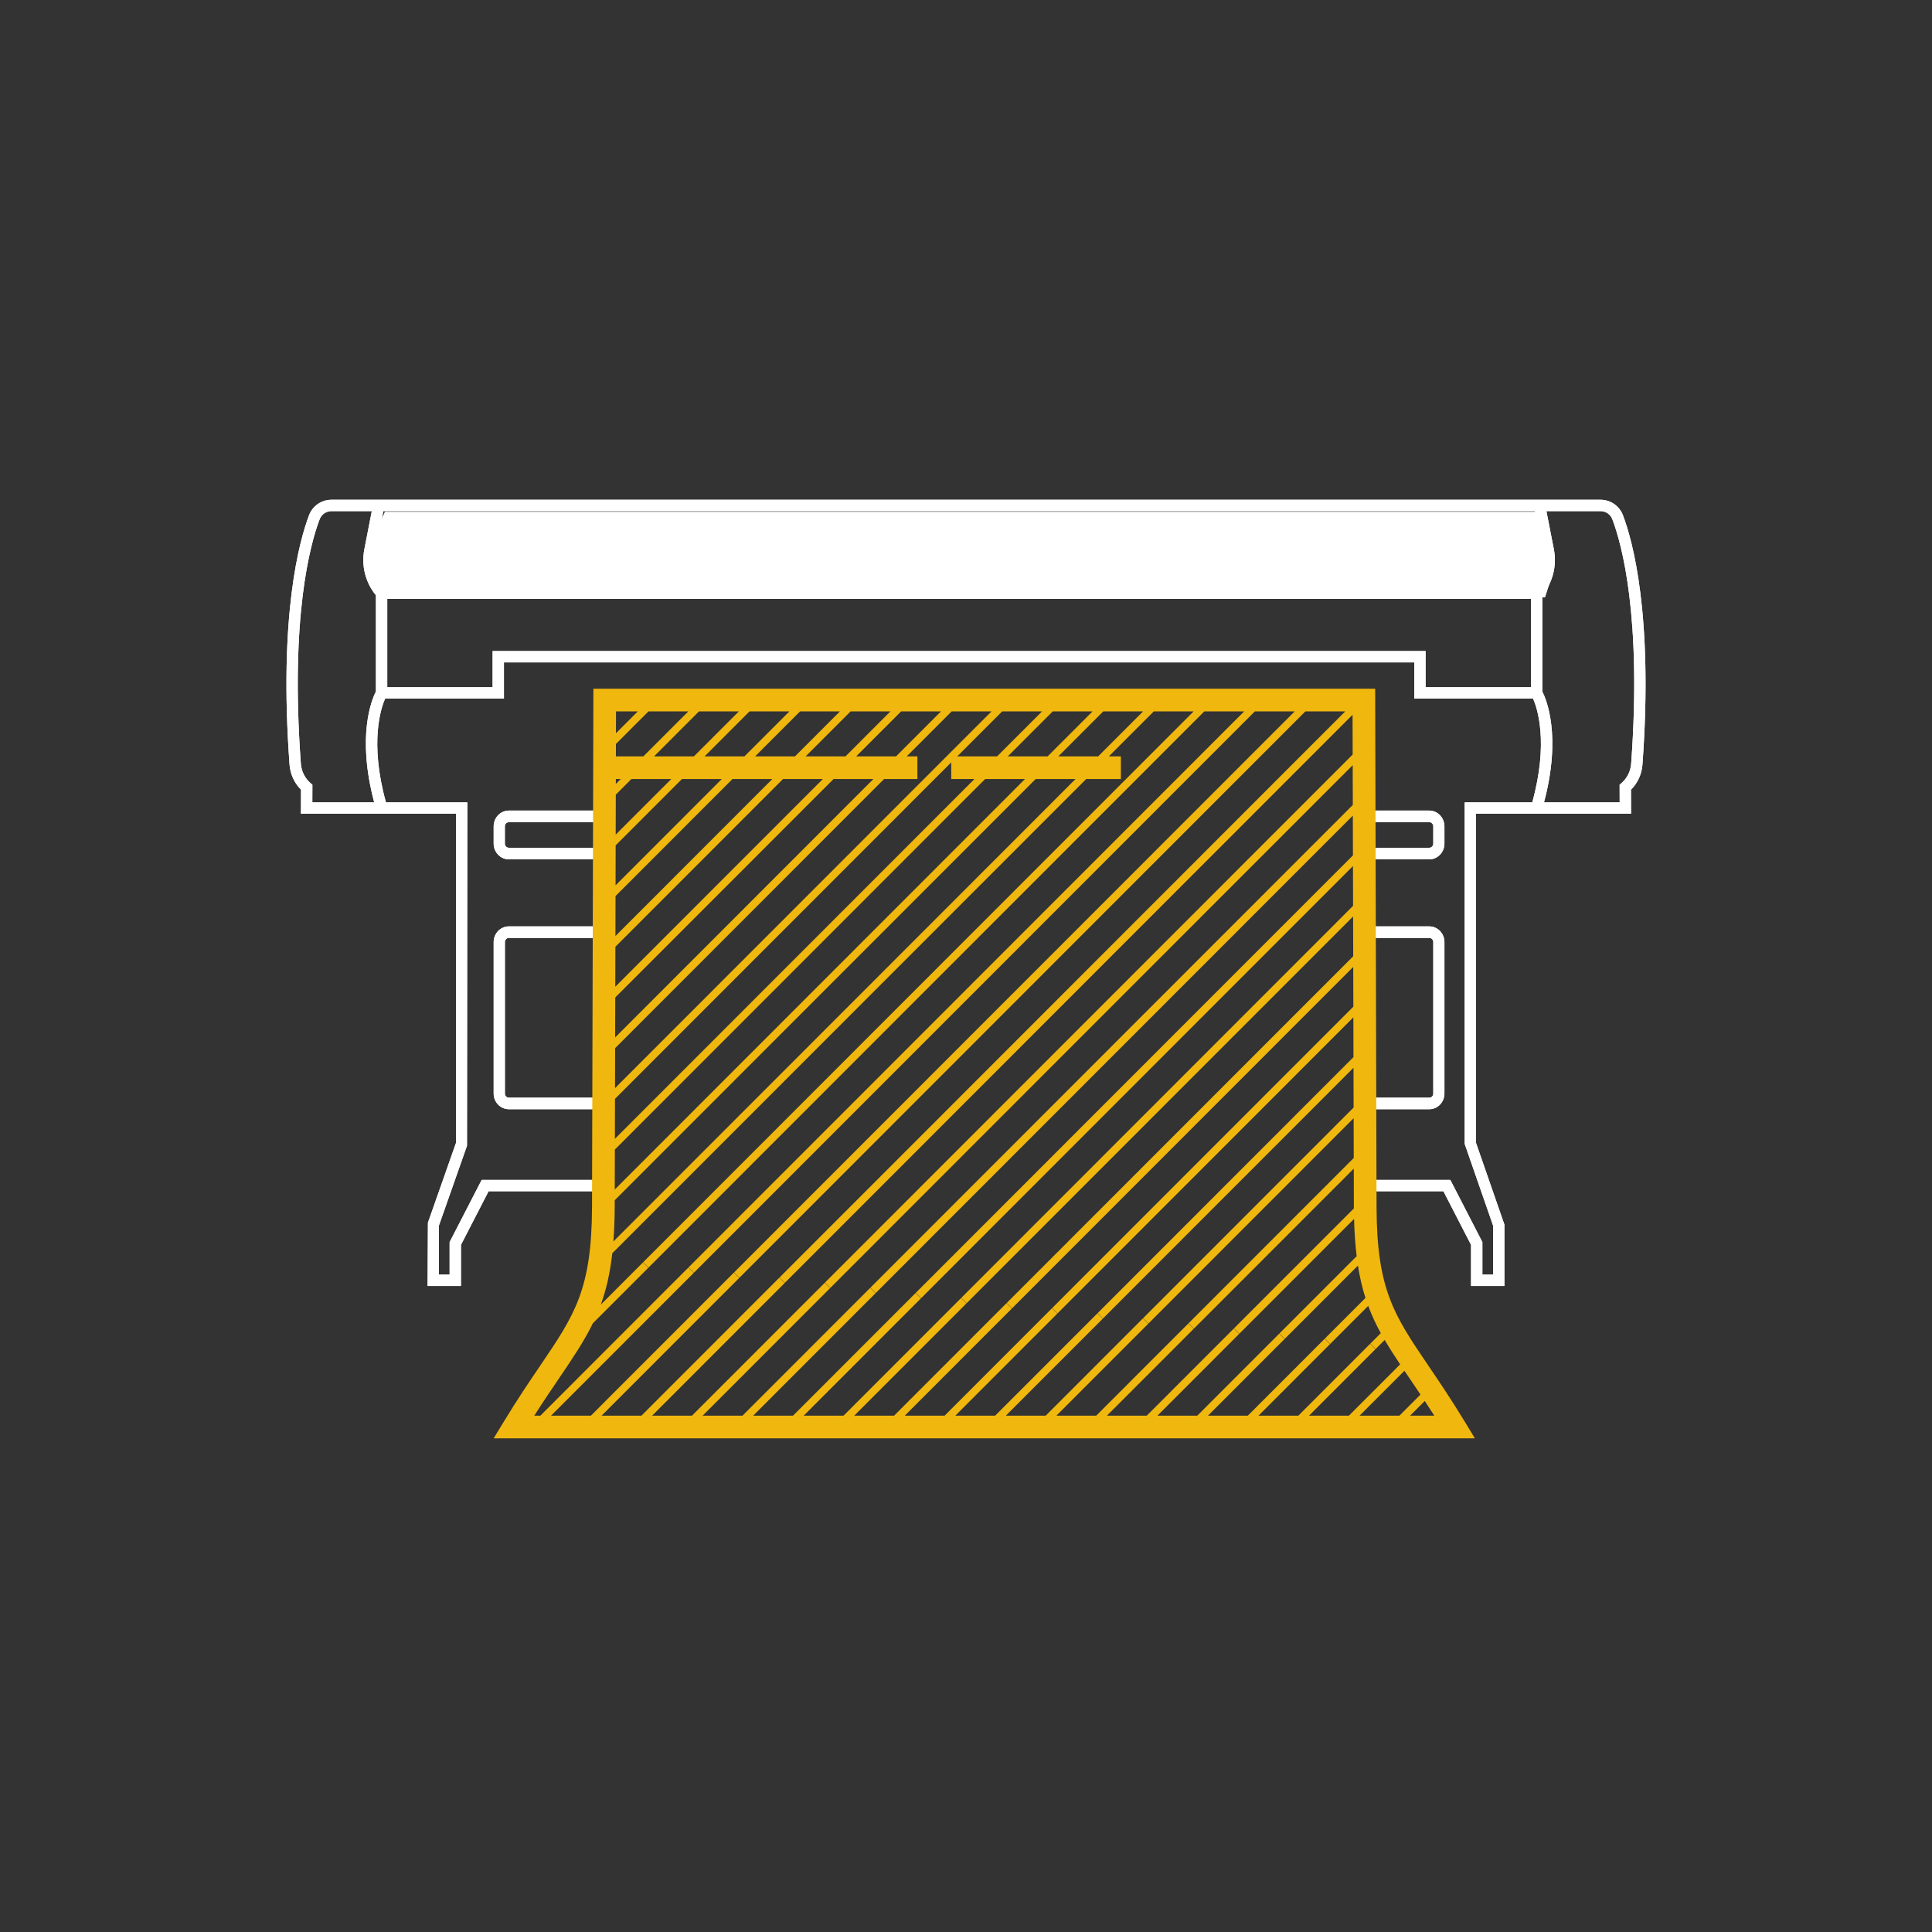 <svg width="317" height="317" viewBox="0 0 317 317" fill="none" xmlns="http://www.w3.org/2000/svg">
<rect x="0" y="0" width="317" height="317" fill="#333333" stroke="none"/>
<path d="M266.299 84.556C265.71 83.003 264.258 82 262.6 82H54.401C52.742 82 51.289 83.003 50.7 84.556C49.142 88.668 45.711 100.881 47.508 125.442C47.624 127.025 48.289 128.479 49.393 129.582L49.379 133.512H74.817V187.527L70.213 200.615L70.159 211H75.633V204.258L80.166 195.461H98.584V193.598H79.031L73.771 203.806V209.137H72.02V201.084L76.625 187.995L76.678 131.649H63.325C60.599 121.806 62.511 116.161 63.191 114.622H82.687V108.688H232.049V114.622H251.546C252.228 116.167 254.136 121.812 251.412 131.649H240.322V187.686L244.979 201.084V209.137H243.228V203.806L237.969 193.598H223.713V195.461H236.835L241.367 204.258V211H246.84V200.924L242.183 187.527V133.512H267.622L267.608 129.582C268.711 128.478 269.377 127.024 269.493 125.441C271.289 100.881 267.857 88.667 266.299 84.556ZM51.247 131.649L51.257 128.758L50.937 128.478C50.013 127.671 49.455 126.543 49.364 125.305C47.594 101.116 50.926 89.212 52.441 85.217C52.753 84.395 53.523 83.863 54.401 83.863H61.004L59.775 90.161C59.258 92.815 59.969 95.597 61.68 97.676V113.453C61.032 114.713 58.486 120.697 61.396 131.649H51.247ZM216.22 106.825H80.826V112.759H63.541V98.263H251.196V112.759H233.91V106.825H216.22ZM251.68 96.4H63.057C61.747 94.757 61.197 92.592 61.602 90.518L62.901 83.863H251.836L253.135 90.518C253.54 92.592 252.99 94.757 251.68 96.4ZM267.637 125.304C267.546 126.543 266.987 127.67 266.063 128.479L265.744 128.758L265.754 131.649H253.341C256.251 120.697 253.705 114.713 253.057 113.453V97.676C254.768 95.597 255.48 92.815 254.962 90.161L253.733 83.863H262.6C263.478 83.863 264.246 84.395 264.559 85.217C266.074 89.212 269.406 101.116 267.637 125.304Z" fill="white"/>
<path d="M253.497 98H64.167C58.958 95.926 61.329 87.802 63.165 84H253.497L255 93.333L253.497 98Z" fill="white"/>
<path d="M81 135.583V138.416C81 139.841 82.118 141 83.494 141H98.981V139.098H83.494C83.131 139.098 82.837 138.792 82.837 138.416V135.583C82.837 135.208 83.131 134.902 83.494 134.902H99V133H83.494C82.118 133 81 134.159 81 135.583Z" fill="white"/>
<path d="M81 154.566V179.434C81 180.849 82.122 182 83.502 182H98.912V180.11H83.502C83.138 180.11 82.843 179.807 82.843 179.434V154.566C82.843 154.193 83.138 153.89 83.502 153.89H99V152H83.502C82.122 152 81 153.151 81 154.566Z" fill="white"/>
<path d="M234.517 139.098H224.019V141H234.517C235.886 141 237 139.841 237 138.416V135.583C237 134.159 235.886 133 234.517 133H224V134.902H234.517C234.877 134.902 235.171 135.208 235.171 135.583V138.416C235.171 138.792 234.877 139.098 234.517 139.098Z" fill="white"/>
<path d="M234.517 180.11H224.146V182H234.517C235.886 182 237 180.849 237 179.434V154.566C237 153.151 235.886 152 234.517 152H224V153.89H234.517C234.877 153.89 235.171 154.193 235.171 154.566V179.434C235.171 179.807 234.877 180.11 234.517 180.11Z" fill="white"/>
<path d="M266.299 84.556C265.71 83.003 264.258 82 262.6 82H54.401C52.742 82 51.289 83.003 50.7 84.556C49.142 88.668 45.711 100.881 47.508 125.442C47.624 127.025 48.289 128.479 49.393 129.582L49.379 133.512H74.817V187.527L70.213 200.615L70.159 211H75.633V204.258L80.166 195.461H98.584V193.598H79.031L73.771 203.806V209.137H72.02V201.084L76.625 187.995L76.678 131.649H63.325C60.599 121.806 62.511 116.161 63.191 114.622H82.687V108.688H232.049V114.622H251.546C252.228 116.167 254.136 121.812 251.412 131.649H240.322V187.686L244.979 201.084V209.137H243.228V203.806L237.969 193.598H223.713V195.461H236.835L241.367 204.258V211H246.84V200.924L242.183 187.527V133.512H267.622L267.608 129.582C268.711 128.478 269.377 127.024 269.493 125.441C271.289 100.881 267.857 88.667 266.299 84.556ZM51.247 131.649L51.257 128.758L50.937 128.478C50.013 127.671 49.455 126.543 49.364 125.305C47.594 101.116 50.926 89.212 52.441 85.217C52.753 84.395 53.523 83.863 54.401 83.863H61.004L59.775 90.161C59.258 92.815 59.969 95.597 61.68 97.676V113.453C61.032 114.713 58.486 120.697 61.396 131.649H51.247ZM216.22 106.825H80.826V112.759H63.541V98.263H251.196V112.759H233.91V106.825H216.22ZM251.68 96.4H63.057C61.747 94.757 61.197 92.592 61.602 90.518L62.901 83.863H251.836L253.135 90.518C253.54 92.592 252.99 94.757 251.68 96.4ZM267.637 125.304C267.546 126.543 266.987 127.67 266.063 128.479L265.744 128.758L265.754 131.649H253.341C256.251 120.697 253.705 114.713 253.057 113.453V97.676C254.768 95.597 255.48 92.815 254.962 90.161L253.733 83.863H262.6C263.478 83.863 264.246 84.395 264.559 85.217C266.074 89.212 269.406 101.116 267.637 125.304Z" fill="white"/>
<path d="M253.497 98H64.167C58.958 95.926 61.329 87.802 63.165 84H253.497L255 93.333L253.497 98Z" fill="white"/>
<path d="M81 135.583V138.416C81 139.841 82.118 141 83.494 141H98.981V139.098H83.494C83.131 139.098 82.837 138.792 82.837 138.416V135.583C82.837 135.208 83.131 134.902 83.494 134.902H99V133H83.494C82.118 133 81 134.159 81 135.583Z" fill="white"/>
<path d="M81 154.566V179.434C81 180.849 82.122 182 83.502 182H98.912V180.11H83.502C83.138 180.11 82.843 179.807 82.843 179.434V154.566C82.843 154.193 83.138 153.89 83.502 153.89H99V152H83.502C82.122 152 81 153.151 81 154.566Z" fill="white"/>
<path d="M234.517 139.098H224.019V141H234.517C235.886 141 237 139.841 237 138.416V135.583C237 134.159 235.886 133 234.517 133H224V134.902H234.517C234.877 134.902 235.171 135.208 235.171 135.583V138.416C235.171 138.792 234.877 139.098 234.517 139.098Z" fill="white"/>
<path d="M234.517 180.11H224.146V182H234.517C235.886 182 237 180.849 237 179.434V154.566C237 153.151 235.886 152 234.517 152H224V153.89H234.517C234.877 153.89 235.171 154.193 235.171 154.566V179.434C235.171 179.807 234.877 180.11 234.517 180.11Z" fill="white"/>
<path d="M240.279 233.17C238.063 229.529 236.101 226.636 234.369 224.082C228.734 215.776 225.905 211.607 225.862 198.014L225.637 113H97.364L97.139 198.014C97.096 211.607 94.267 215.777 88.631 224.083C86.899 226.636 84.937 229.529 82.721 233.17L81 236H242L240.279 233.17ZM187.561 116.723L180.188 124.101H173.651L181.024 116.723H187.561ZM133.573 129.264L100.955 161.903L100.973 155.344L126.954 129.345L128.474 127.825H135.011L133.573 129.264ZM136.765 127.825H143.302L141.067 130.062L104.566 166.587L100.933 170.222L100.951 163.663L134.412 130.179L134.45 130.141L134.487 130.104L136.765 127.825ZM126.153 128.392L100.978 153.584L100.995 147.025L119.498 128.51L120.183 127.825H126.72L126.153 128.392ZM101 145.266L101.017 138.706L111.891 127.825H118.429L101 145.266ZM101.022 136.947L101.039 130.388L103.601 127.825H110.137L101.022 136.947ZM101.044 128.628L101.046 127.825H101.847L101.044 128.628ZM155.982 131.731L119.54 168.197L100.889 186.86L100.907 180.3L112.899 168.299L149.326 131.849L156.077 125.094V127.825H159.885L155.982 131.731ZM161.639 127.825H168.176L163.401 132.603L127.116 168.912L100.867 195.178L100.885 188.619L120.357 169.134L120.417 169.075L120.536 168.955L156.783 132.683L161.639 127.825ZM100.86 198.025L100.862 196.937L127.813 169.968L164.241 133.518L164.278 133.48L164.316 133.443L169.93 127.825H176.467L170.896 133.4L134.394 169.925L100.643 203.699C100.776 201.975 100.853 200.109 100.86 198.025ZM179.27 116.723L171.897 124.101H165.36L172.733 116.723H179.27ZM170.979 116.723L163.606 124.101H157.069L164.441 116.723H170.979ZM162.687 116.723L148.525 130.896L112.202 167.243L100.911 178.54L100.929 171.982L105.622 167.285L141.869 131.014L145.056 127.825H150.526V124.101H148.777L156.15 116.723H162.687ZM154.396 116.723L147.023 124.101H140.486L147.859 116.723H154.396ZM146.105 116.723L138.732 124.101H132.195L139.568 116.723H146.105ZM137.814 116.723L130.441 124.101H123.904L131.277 116.723H137.814ZM129.523 116.723L122.15 124.101H115.613L122.985 116.723H129.523ZM121.232 116.723L113.859 124.101H107.32L114.693 116.723H121.232ZM101.075 116.723H104.649L101.066 120.309L101.075 116.723ZM106.403 116.723H112.939L105.566 124.101H101.056L101.061 122.069L106.403 116.723ZM214.788 232.277L225.69 221.367L224.813 220.49L213.035 232.277H206.498L218.234 220.533L217.357 219.655L204.744 232.277H198.206L210.776 219.698L209.899 218.82L196.452 232.277H189.915L203.319 218.863L202.443 217.986L188.161 232.277H181.624L195.862 218.029L194.985 217.151L179.87 232.277H173.333L188.405 217.194L187.528 216.317L171.579 232.277H165.041L180.948 216.359L180.071 215.482L163.288 232.277H156.75L173.491 215.525L172.614 214.647L154.996 232.277H148.459L166.033 214.69L165.156 213.813L146.705 232.277H140.168L158.577 213.856L157.7 212.978L138.414 232.277H131.877L151.119 213.021L150.242 212.143L130.123 232.277H123.586L143.663 212.186L142.786 211.309L121.832 232.277H115.294L136.205 211.352L135.328 210.474L113.54 232.277H107.003L128.749 210.517L127.872 209.639L105.249 232.277H98.711L121.291 209.682L120.414 208.805L96.957 232.277H90.421L113.834 208.848L112.957 207.97L88.667 232.277H87.663C89.131 229.975 90.479 227.988 91.71 226.174C93.971 222.842 95.836 220.083 97.284 217.113L106.377 208.013L105.5 207.136L98.579 214.061C99.46 211.64 100.094 208.942 100.465 205.632L135.45 170.624L171.697 134.353L178.221 127.825H183.913V124.101H181.942L189.315 116.723H195.852L178.353 134.235L141.851 170.761L105.529 207.107L106.406 207.985L142.907 171.459L179.155 135.187L197.606 116.723H204.143L185.734 135.144L149.488 171.416L112.985 207.942L113.862 208.819L150.185 172.473L186.688 135.946L205.897 116.723H212.434L193.23 135.941L156.944 172.25L156.885 172.31L156.765 172.43L120.443 208.777L121.32 209.654L157.761 173.188L194.069 136.856L194.107 136.819L194.144 136.781L214.188 116.723H220.726L200.649 136.814L164.402 173.085L127.899 209.611L128.776 210.489L165.1 174.142L201.602 137.616L221.927 117.277L221.945 123.801L208.182 137.573L171.679 174.099L135.357 210.446L136.234 211.323L172.735 174.797L208.983 138.526L221.949 125.551L221.966 132.075L215.563 138.483L179.316 174.754L142.814 211.28L143.691 212.158L180.014 175.811L216.516 139.285L221.971 133.826L221.989 140.35L186.773 175.589L186.713 175.649L186.593 175.768L150.271 212.115L151.148 212.993L187.59 176.526L221.993 142.101L222.01 148.625L194.23 176.423L157.728 212.95L158.605 213.827L194.928 177.48L222.015 150.376L222.032 156.899L201.507 177.438L165.186 213.784L166.062 214.662L202.564 178.136L222.037 158.65L222.054 165.175L209.144 178.093L172.642 214.619L173.519 215.496L209.842 179.15L222.059 166.925L222.076 173.449L216.601 178.927L216.541 178.987L216.422 179.107L180.1 215.454L180.977 216.331L217.418 179.865L222.081 175.199L222.098 181.724L187.556 216.288L188.433 217.166L222.103 183.474L222.12 189.999L195.014 217.123L195.891 218L222.125 191.75L222.141 198.025C222.141 198.11 222.145 198.186 222.146 198.27L202.47 217.957L203.347 218.835L222.175 199.995C222.231 202.265 222.374 204.286 222.598 206.115L209.928 218.792L210.805 219.67L222.807 207.66C223.115 209.619 223.528 211.36 224.043 212.964L217.385 219.627L218.262 220.504L224.494 214.268C225.078 215.84 225.767 217.302 226.559 218.744L224.842 220.461L225.719 221.339L227.198 219.86C227.961 221.162 228.809 222.478 229.734 223.864L221.326 232.277H214.788ZM223.08 232.277L230.438 224.914C230.717 225.328 230.998 225.743 231.291 226.174C231.859 227.012 232.456 227.892 233.074 228.818L229.618 232.277H223.08ZM231.372 232.277L233.774 229.873C234.281 230.64 234.798 231.431 235.338 232.277H231.372Z" fill="#F0B70E"/>
</svg>
